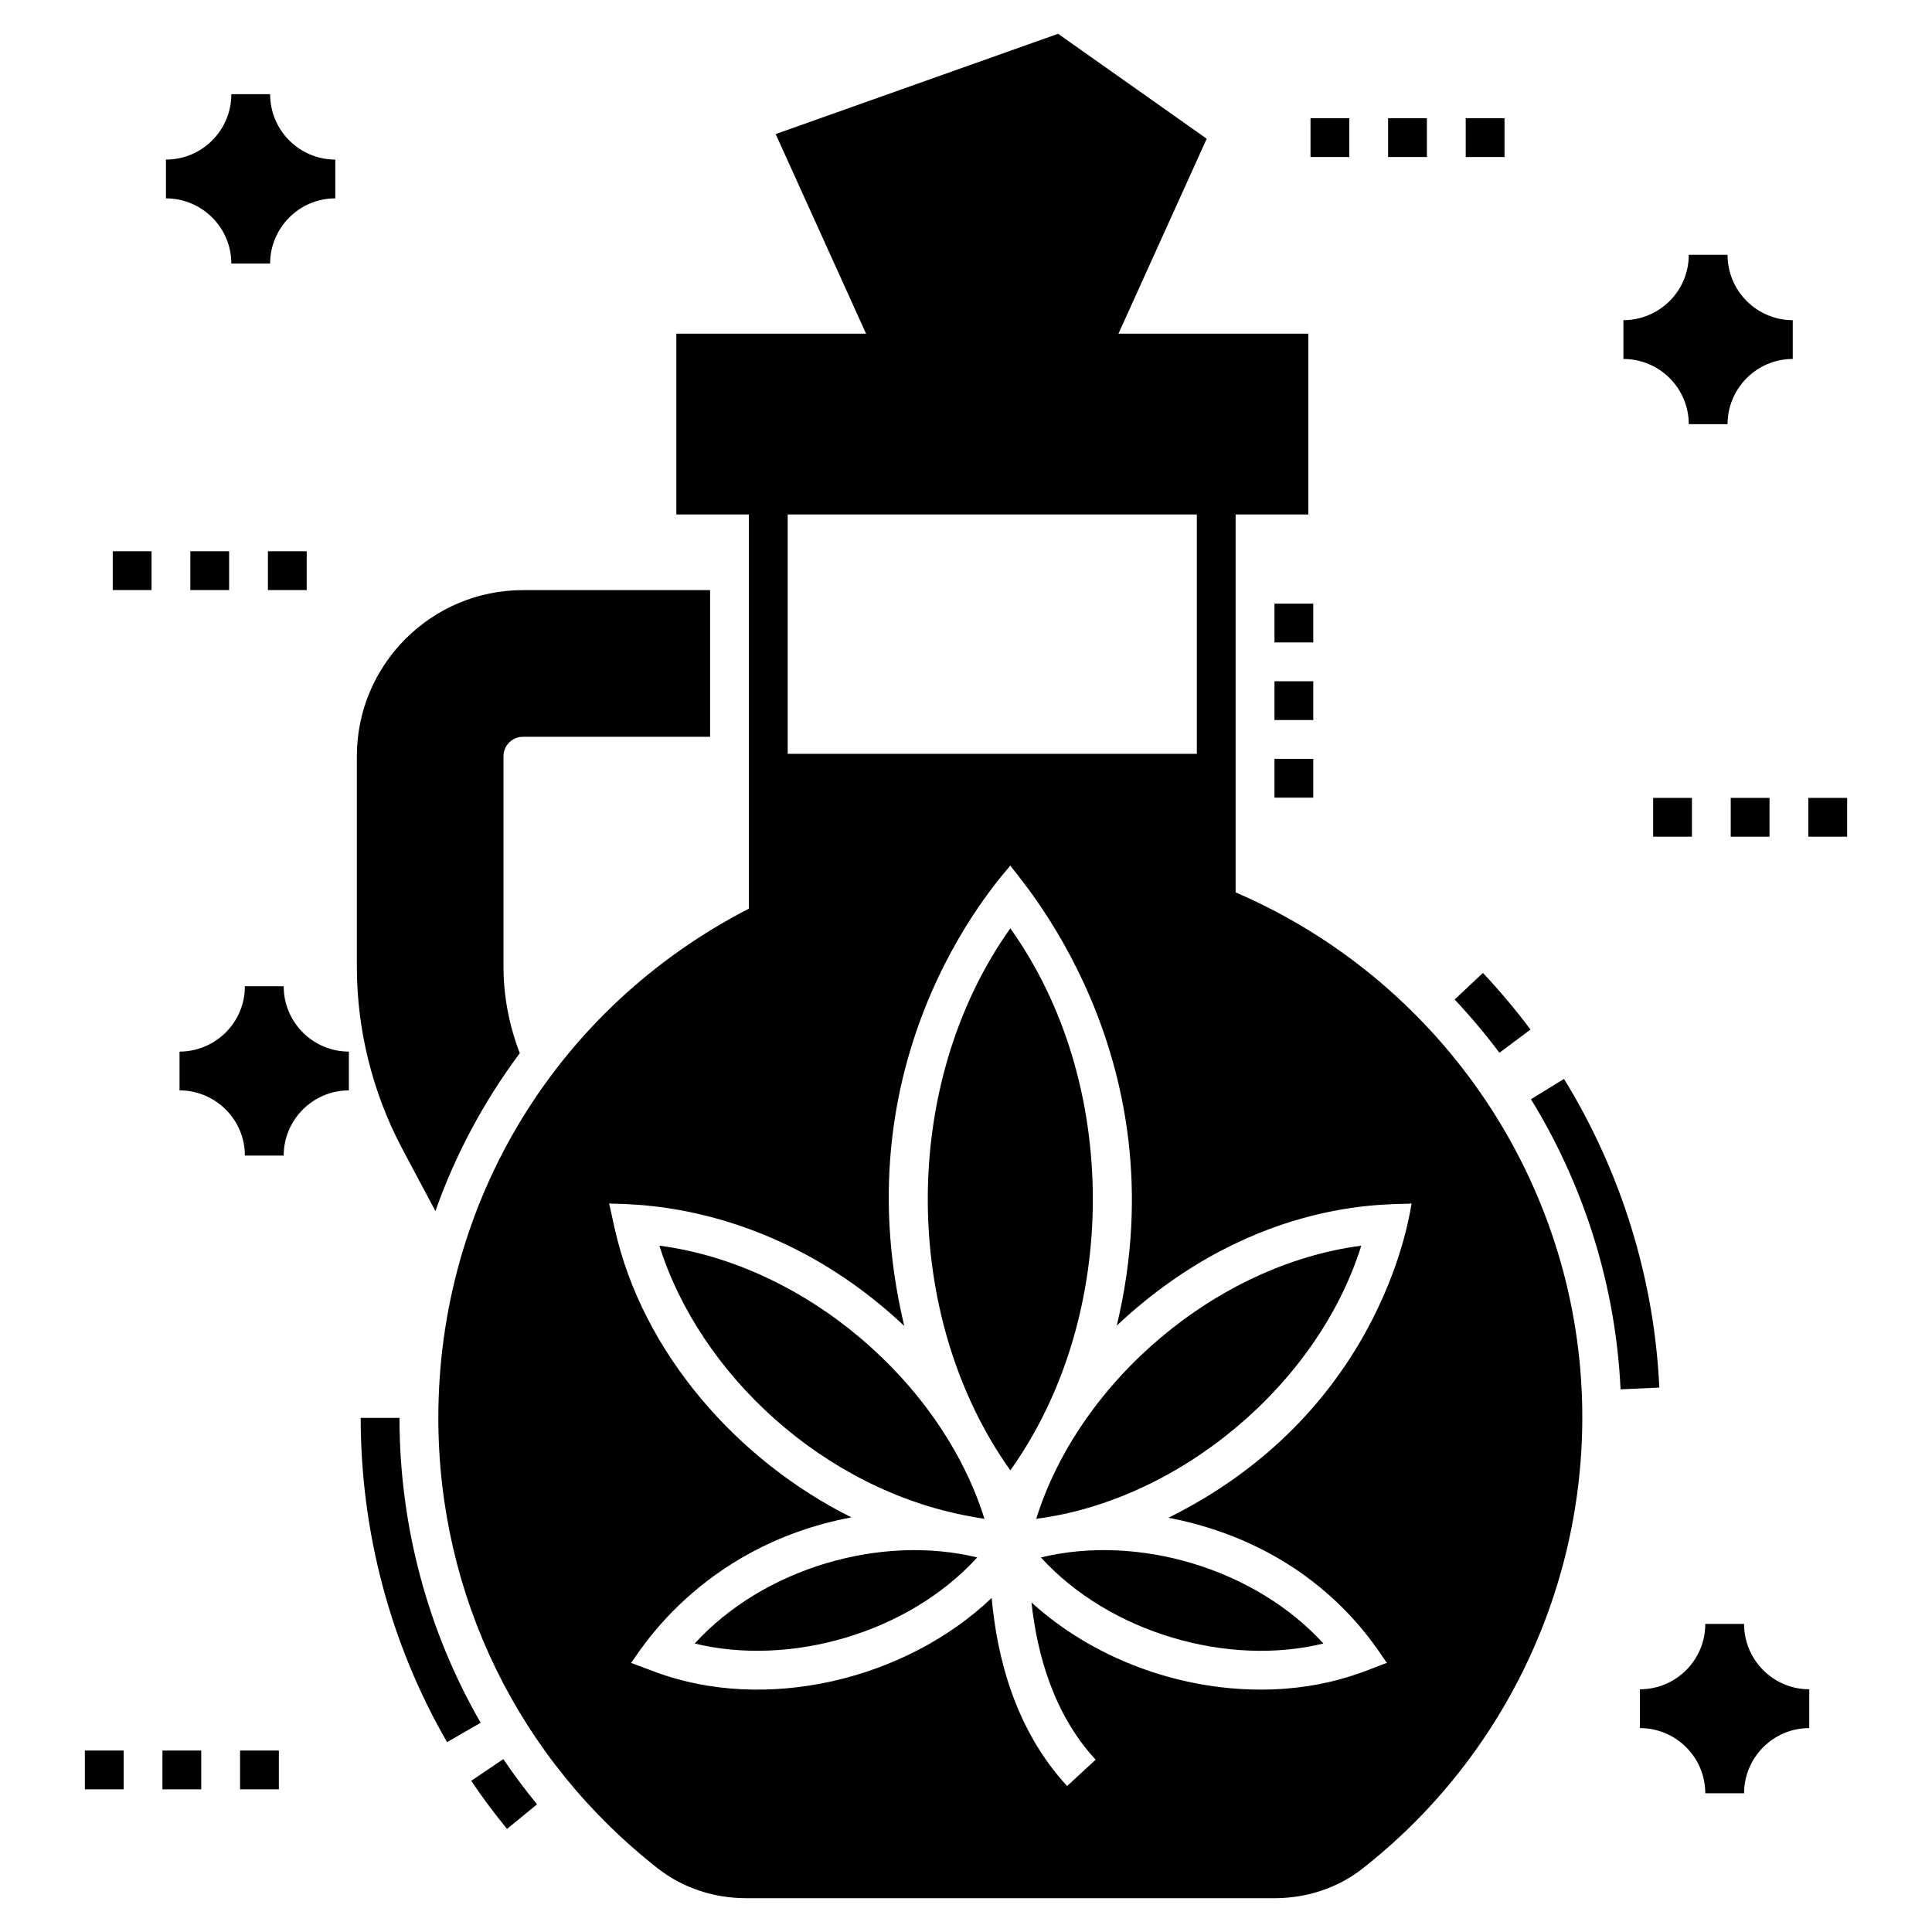 <?xml version="1.0" encoding="UTF-8"?>
<!-- Uploaded to: ICON Repo, www.iconrepo.com, Generator: ICON Repo Mixer Tools -->
<svg fill="#000000" width="800px" height="800px" version="1.1" viewBox="144 144 512 512" xmlns="http://www.w3.org/2000/svg">
 <g>
  <path d="m481.75 324.54h10.281v10.281h-10.281z"/>
  <path d="m481.75 303.97h10.281v10.281h-10.281z"/>
  <path d="m481.75 345.1h10.281v10.281h-10.281z"/>
  <path d="m271.38 600.55c-14.07-24.379-21.512-52.32-21.512-80.801h-10.281c0 30.281 7.918 60 22.887 85.941z"/>
  <path d="m277.39 610.18-8.516 5.758c2.945 4.367 6.144 8.656 9.492 12.742l7.953-6.516c-3.144-3.844-6.152-7.875-8.93-11.984z"/>
  <path d="m549.72 435.31c14.293 23.246 22.5 49.832 23.742 76.879l10.273-0.473c-1.32-28.781-10.055-57.066-25.258-81.797z"/>
  <path d="m541.36 423 8.234-6.16c-3.894-5.207-8.137-10.258-12.605-15.004l-7.492 7.043c4.203 4.469 8.195 9.219 11.863 14.121z"/>
  <path d="m238.57 344.4v55.777c0 16.656 4.113 33.211 11.875 47.965l8.945 16.812c5.297-15.012 12.852-29.098 22.363-41.848-2.828-7.301-4.32-15.113-4.32-22.93v-55.777c0-2.828 2.312-5.141 5.141-5.141h49.609v-38.867h-49.609c-24.262 0.004-44.004 19.742-44.004 44.008z"/>
  <path d="m187.98 196.57c9.555 0 17.324 7.75 17.324 17.273h10.281c0-9.41 7.668-17.273 17.27-17.273v-10.281c-9.492 0-17.27-7.738-17.27-17.324h-10.281c0 9.57-7.754 17.324-17.324 17.324z"/>
  <path d="m574.22 228.85v10.281c9.547 0 17.32 7.75 17.32 17.273h10.281c0-9.43 7.695-17.273 17.277-17.273v-10.281c-9.449 0-17.277-7.695-17.277-17.324h-10.281c0 9.781-7.977 17.324-17.32 17.324z"/>
  <path d="m623.47 601.96v-10.281c-9.492 0-17.27-7.738-17.27-17.324h-10.281c0 9.57-7.75 17.324-17.324 17.324v10.281c9.555 0 17.324 7.75 17.324 17.273h10.281c0-9.41 7.668-17.273 17.27-17.273z"/>
  <path d="m219.18 405.36h-10.281c0 9.781-7.977 17.324-17.32 17.324v10.281c9.547 0 17.32 7.75 17.32 17.273h10.281c0-9.43 7.695-17.273 17.277-17.273v-10.281c-9.453 0-17.277-7.695-17.277-17.324z"/>
  <path d="m215 290.09h10.281v10.281h-10.281z"/>
  <path d="m194.44 290.09h10.281v10.281h-10.281z"/>
  <path d="m173.88 290.09h10.281v10.281h-10.281z"/>
  <path d="m602.66 355.45h10.281v10.281h-10.281z"/>
  <path d="m582.1 355.45h10.281v10.281h-10.281z"/>
  <path d="m623.23 355.45h10.281v10.281h-10.281z"/>
  <path d="m511.86 175.33h10.281v10.281h-10.281z"/>
  <path d="m491.3 175.33h10.281v10.281h-10.281z"/>
  <path d="m532.43 175.33h10.281v10.281h-10.281z"/>
  <path d="m207.62 607.91h10.281v10.281h-10.281z"/>
  <path d="m166.49 607.91h10.281v10.281h-10.281z"/>
  <path d="m187.05 607.91h10.281v10.281h-10.281z"/>
  <path d="m318.75 474.12c10.539 33.738 43.227 64.578 82.293 71.727 1.281 0.227 2.566 0.492 3.848 0.656-11.281-36.113-47.48-67.34-86.141-72.383z"/>
  <path d="m328.1 579.55c25.203 6.152 56.531-2.688 74.875-22.809-25.336-6.191-56.5 2.695-74.875 22.809z"/>
  <path d="m411.75 390.02c-29.27 41.105-29.07 102.81 0 143.64 14.703-20.633 21.859-46.348 21.859-71.82 0-26.742-7.723-51.98-21.859-71.82z"/>
  <path d="m323.24 280.34h19.227v104.46c-50.844 26.168-82.305 77.578-82.305 134.95 0 46.887 21.18 90.43 58.195 119.42 6.477 5.09 14.805 7.867 23.34 7.867h140.14c8.484 0 16.707-2.727 23.133-7.762 38.711-30.281 60.457-77.578 58.195-126.62-2.621-57.734-38.504-109.25-91.715-132.17v-100.14h19.277v-47.914h-50.328l23.391-51.668-39.379-27.812-74.852 26.578 23.957 52.898h-50.277zm194.84 182.58c-0.207 0.52-6.465 54.566-64.43 83.297 41.309 7.996 56.234 36.855 57.934 38.469-3.898 1.156-14.73 7.078-33.48 7.078-21.855 0-44.422-8.234-60.754-23.105 1.469 13.5 5.777 29.535 17 41.672l-7.551 6.984c-13.812-14.934-18.609-34.273-19.992-49.848-22.73 21.656-59.781 30.598-89.289 19.566l-6.289-2.348c1.281-1.215 17.578-30.879 58.41-38.566-30.172-15.027-55.422-43.605-62.762-76.648l-1.457-6.555c2.133 0.508 41.152-2.387 78.215 32.469-17.723-74.176 27.625-120.96 28.113-122.02 1.48 2.621 45.473 49.793 28.207 121.93 37.73-35.402 75.359-31.723 78.125-32.379zm-165.33-182.58h108.42v63.438h-108.42z"/>
  <path d="m419.85 556.74c18.293 20.07 49.633 28.992 74.875 22.809-18.105-19.824-49.074-29.078-74.875-22.809z"/>
  <path d="m504.75 474.12c-38.535 5.023-74.809 36.105-86.141 72.383 38.078-4.945 74.676-35.672 86.141-72.383z"/>
 </g>
</svg>